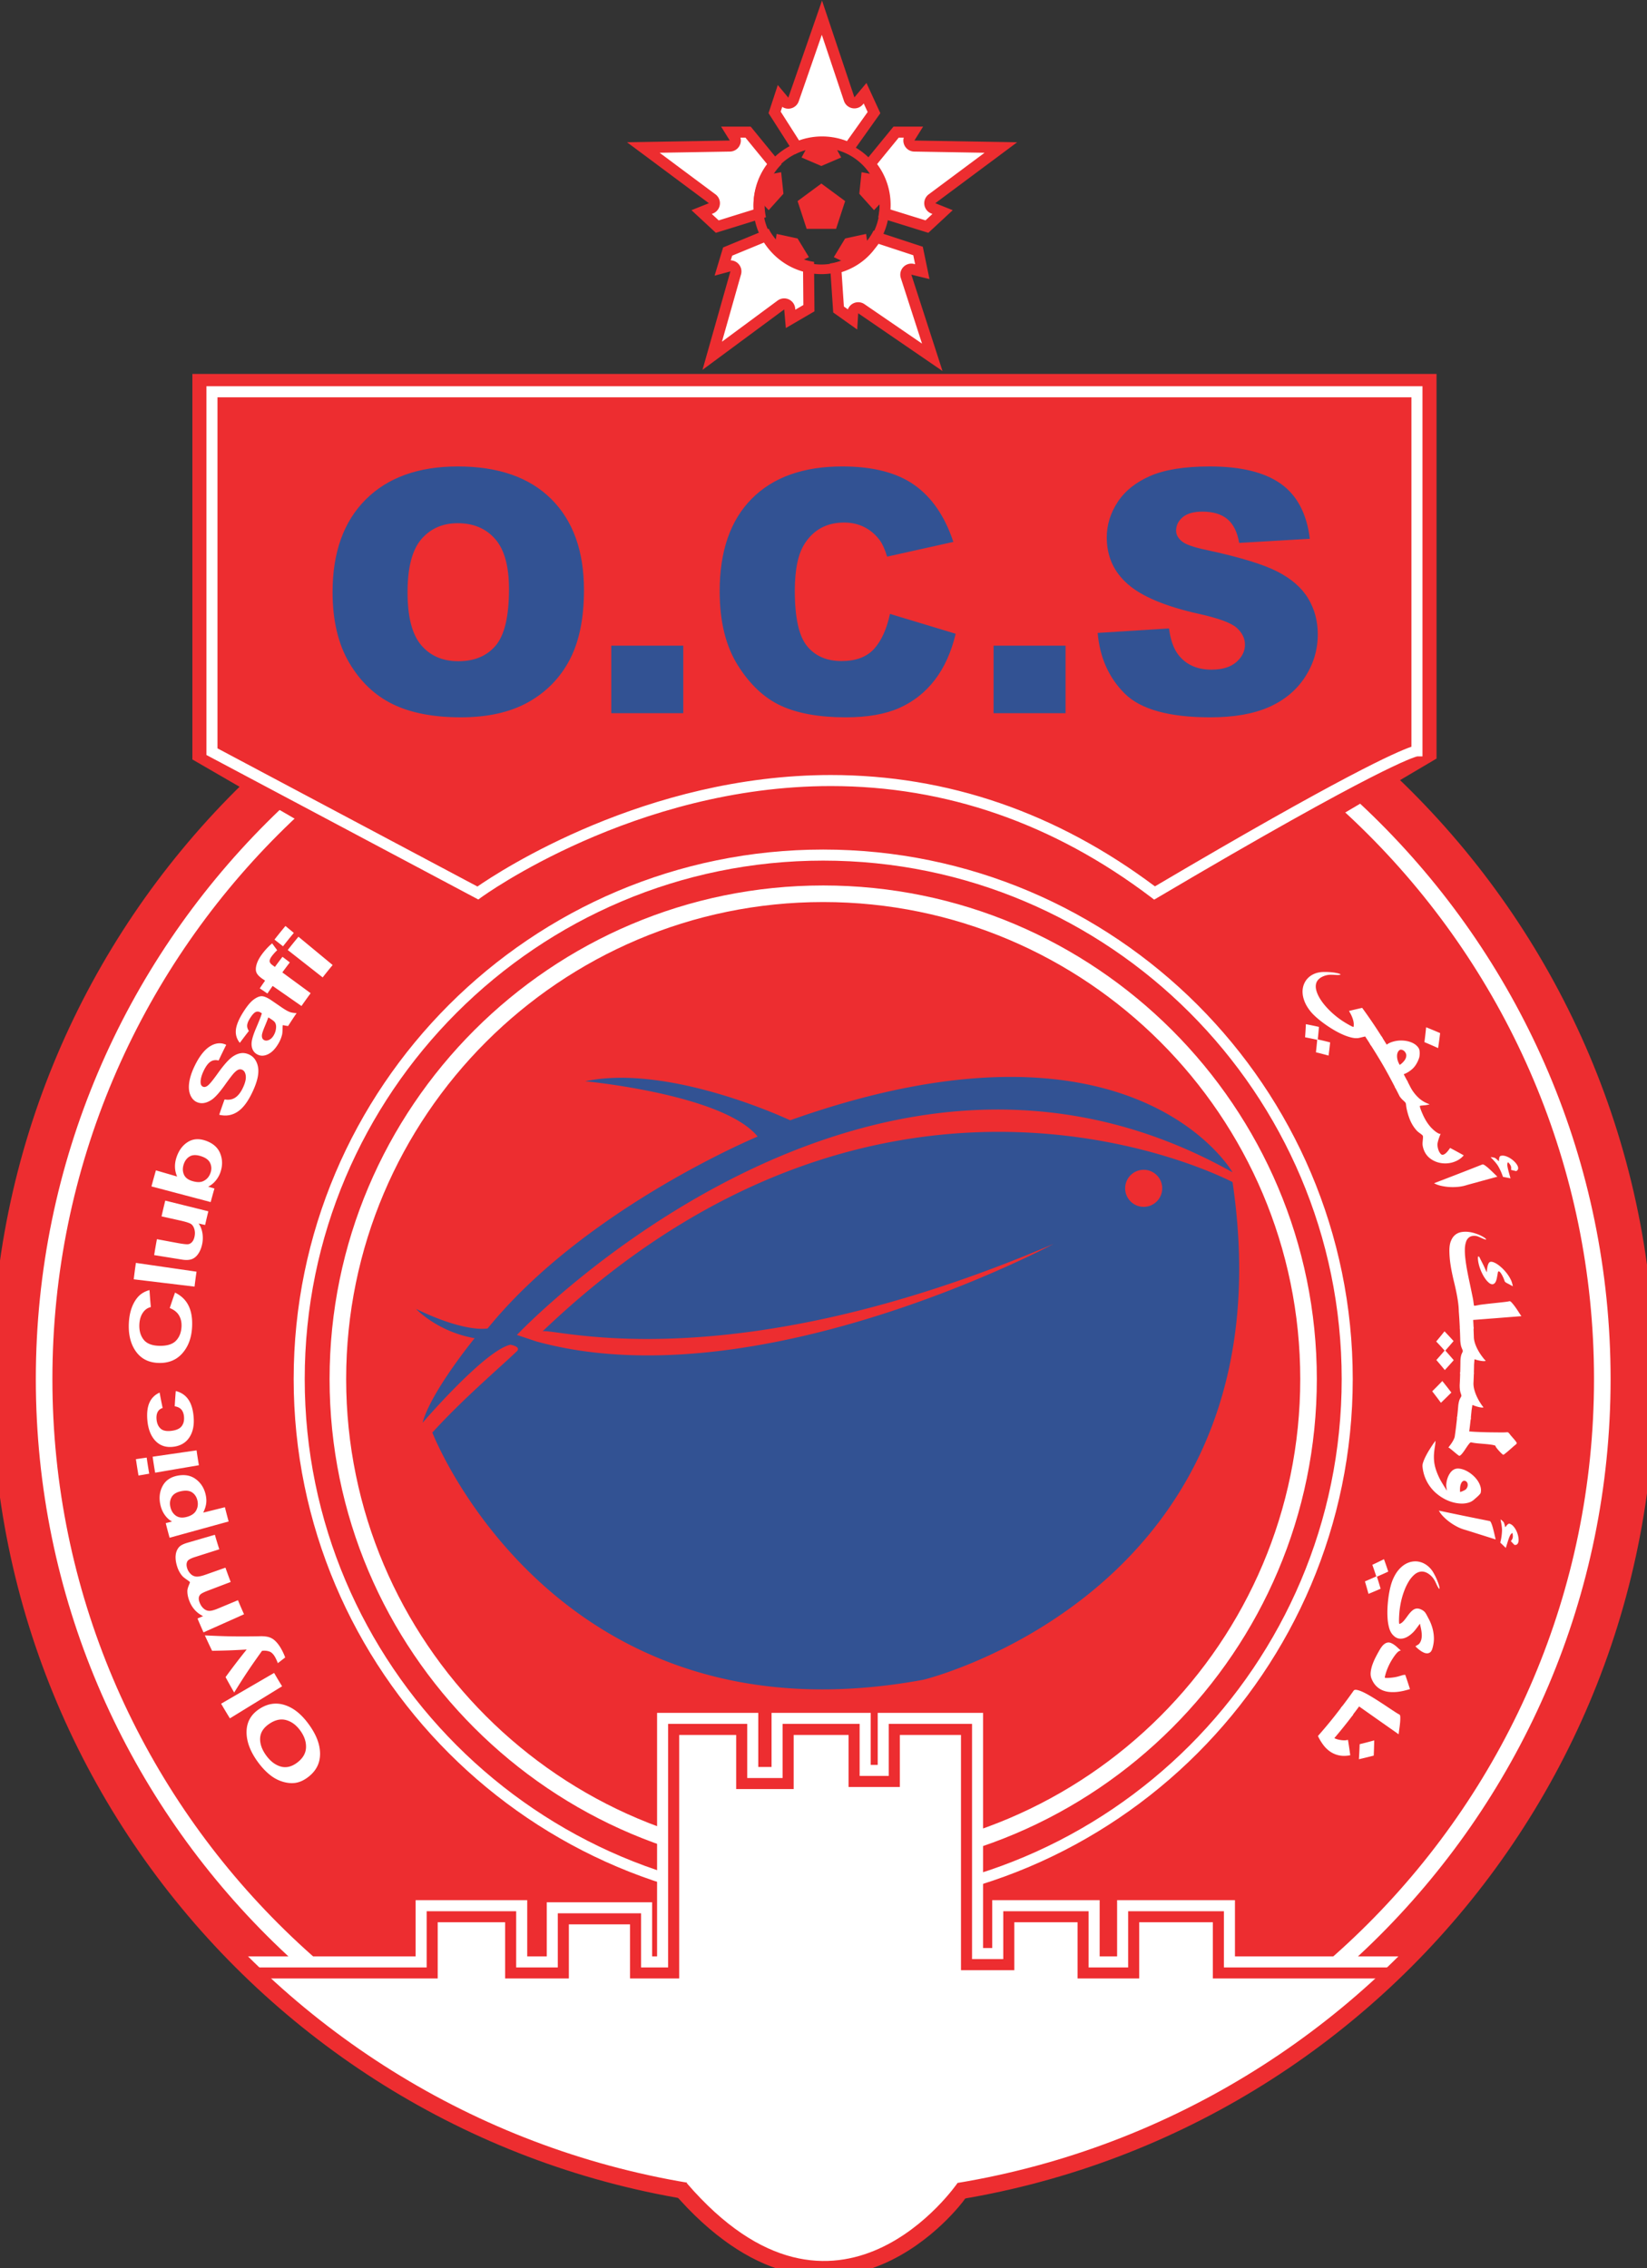 <svg xmlns="http://www.w3.org/2000/svg" xmlns:xlink="http://www.w3.org/1999/xlink" viewBox="85.87 10.67 397.33 547.27"><rect x="85.87" y="10.67" width="397.33" height="547.27" fill="#333333" stroke="none"/><defs><path id="a" d="M0 427.963h432.401V0H0Z"/></defs><defs><clipPath id="b" clipPathUnits="userSpaceOnUse"><use xlink:href="#a"/></clipPath><clipPath id="c" clipPathUnits="userSpaceOnUse"><path d="M64.401 170.462c0-82.291 66.71-149.001 149-149.001s149 66.71 149 149.001c0 82.289-66.71 148.999-149 148.999s-149-66.71-149-148.999"/></clipPath><clipPath id="d" clipPathUnits="userSpaceOnUse"><use xlink:href="#a"/></clipPath></defs><path fill="#ed2d30" d="M331.34 502.89h-94.144v-84.653h94.144z"/><g clip-path="url(#b)" transform="matrix(1.333 0 0 -1.333 0 570.617)"><path fill="#ed2d30" d="M362.401 170.461c0-82.29-66.71-149-149-149s-149 66.71-149 149 66.71 149 149 149 149-66.71 149-149"/><path fill="none" stroke="#ed2d30" stroke-miterlimit="10" stroke-width="3" d="M237.703 22.752s-21.684-29.79-49.006 0c0 0 21.563 28.097 49.006 0z"/><path fill="#fff" d="M213.401 309.961c-76.92 0-139.5-62.58-139.5-139.5s62.58-139.5 139.5-139.5c76.921 0 139.5 62.58 139.5 139.5s-62.579 139.5-139.5 139.5m0-282c-78.575 0-142.5 63.925-142.5 142.5s63.925 142.5 142.5 142.5 142.5-63.925 142.5-142.5-63.925-142.5-142.5-142.5"/><path fill="#fff" d="M213.401 256.797c-47.605 0-86.335-38.73-86.335-86.335 0-47.606 38.73-86.336 86.335-86.336s86.335 38.73 86.335 86.336c0 47.605-38.73 86.335-86.335 86.335m0-175.671c-49.26 0-89.335 40.076-89.335 89.336 0 49.259 40.075 89.335 89.335 89.335 49.26 0 89.335-40.076 89.335-89.335 0-49.26-40.075-89.336-89.335-89.336"/><path fill="#fff" d="M213.401 264.297c-51.74 0-93.835-42.094-93.835-93.835 0-51.742 42.094-93.836 93.835-93.836 51.741 0 93.835 42.094 93.835 93.836 0 51.74-42.094 93.835-93.835 93.835m0-189.671c-52.844 0-95.835 42.992-95.835 95.836 0 52.843 42.991 95.835 95.835 95.835 52.844 0 95.835-42.992 95.835-95.835 0-52.844-42.99-95.836-95.835-95.836"/><path fill="#325293" fill-rule="evenodd" d="M271.401 201.628a3.353 3.353 0 1 0 0 6.706 3.353 3.353 0 0 0 0-6.706m16.082 4.481c-.015-.025-62.012 33.144-124.924-27.069.707 1.166 32.693-9.725 92.545 15.883 0 0-53.572-28.699-93.604-17.66l-3.532 1.177s62.991 66.818 129.515 29.435c0 0-17.956 31.496-80.064 9.42 0 0-21.782 10.302-37.089 7.064 0 0 25.02-2.355 31.202-10.008 0 0-31.202-12.952-48.863-34.734 0 0-3.826-.883-12.95 3.532 0 0 3.825-4.12 10.595-5.298 0 0-7.947-9.714-9.419-15.306 0 0 11.235 13.098 15.895 14.128 0 0 1.99-.329 1.178-1.177-3.39-3.236-9.539-8.417-15.307-14.718 0 0 22.077-57.104 88.895-44.74 0 0 66.818 16.188 55.927 90.071"/><path fill="#fff" fill-rule="evenodd" d="M218.046 393.288a11.415 11.415 0 0 1-4.845 1.082c-1.574 0-3.136-.329-4.57-.955l-4.023 6.307.96 2.928.749-.898a1 1 0 0 1 1.713.312l5.139 14.8 4.93-14.736a1 1 0 0 1 1.715-.325l1.166 1.391 1.615-3.51zm-26.648-11.608 1.685.674a1.001 1.001 0 0 1 .227 1.731l-12.463 9.28 15.664.265a1 1 0 0 1 .831 1.53l-.62.992h3.082l4.727-5.778a11.315 11.315 0 0 1-2.732-7.406c0-.512.035-1.026.104-1.536l-7.674-2.38zm33.1-.248c.069.51.105 1.024.105 1.536 0 2.746-.964 5.343-2.733 7.406l4.729 5.778h3.08l-.62-.991a1 1 0 0 1 .832-1.53l15.664-.265-12.463-9.28a1 1 0 0 1 .226-1.731l1.686-.674-2.832-2.63zm-26.932-10.763a1.002 1.002 0 0 1-1.223 1.238l-1.12-.303.884 2.928 6.983 2.882c.299-.48.749-1.112 1.372-1.767a11.29 11.29 0 0 1 6.289-3.815l.062-7.548-3.316-1.934-.158 1.796a1 1 0 0 1-1.591.717l-12.431-9.19zm22.735-6.48a1.002 1.002 0 0 1-1.564-.764l-.07-1.147-2.488 1.768-.504 7.501c1.448.34 4.213 1.328 6.294 4.137.365.433.712.92 1.022 1.44l7.572-2.488.774-3.737-1.747.424a1.008 1.008 0 0 1-.97-.29 1.001 1.001 0 0 1-.218-.989l4.738-14.653z"/><path fill="#ed2d30" d="M222.513 378.334a10.484 10.484 0 0 0-1.348-2.055c-2.652-3.579-6.548-3.904-6.548-3.904l.595-8.869 4.344-3.086.18 2.944 15.257-10.455-5.64 17.443 3.283-.797-1.212 5.851zm-18.98.346-8.248-3.405-1.54-5.106 2.858.773-5.046-17.815 14.785 10.932.296-3.368 5.18 3.022-.075 8.957a10.383 10.383 0 0 0-6.557 3.667c-1.167 1.225-1.653 2.343-1.653 2.343m-3.257 18.473h-5.358l1.576-2.522-18.598-.315 14.815-11.033-3.152-1.26 4.413-4.099 9.068 2.815a10.42 10.42 0 0 0-.242 2.23 10.37 10.37 0 0 0 3.058 7.365zm31.207 0h-5.359l-5.579-6.819a10.373 10.373 0 0 0 3.057-7.366c0-.766-.085-1.51-.242-2.229l9.068-2.815 4.413 4.098-3.152 1.261 14.815 11.033-18.597.315Zm-18.297 22.81-6.1-17.572-1.905 2.284-1.672-5.09 4.757-7.458a10.352 10.352 0 0 0 4.934 1.243c1.877 0 3.637-.5 5.157-1.37l5.387 7.576-2.516 5.471-2.182-2.602zm10.227-44.03 6.288-2.066.336-1.623-.213.051a1.99 1.99 0 0 1-1.937-.583 1.999 1.999 0 0 1-.437-1.976l3.835-11.862-10.42 7.14a2.001 2.001 0 0 1-3-.939l-.72.512-.418 6.218c1.671.527 4.104 1.692 6.008 4.234.24.288.465.586.678.894m-20.696.246c.266-.364.59-.763.973-1.17a12.366 12.366 0 0 1 6.066-3.956l.051-6.197-1.453-.848-.02.227a2 2 0 0 1-3.18 1.432l-10.076-7.449 3.45 12.18a2.003 2.003 0 0 1-1.858 2.543l.256.848 5.791 2.39m-3.388 18.974 3.915-4.786a12.313 12.313 0 0 1-2.418-8.22l-6.34-1.969-1.25 1.16.218.088a1.999 1.999 0 0 1 .452 3.461l-10.109 7.528 12.731.216a2 2 0 0 1 1.897 2.522h.904m28.647 0a2 2 0 0 1 1.897-2.522l12.731-.216-10.109-7.528a1.999 1.999 0 0 1 .451-3.46l.22-.089-1.25-1.16-6.34 1.968c.017.274.026.548.026.822 0 2.702-.858 5.272-2.446 7.4l3.916 4.785h.904m-14.825 18.611 4-11.953a1.998 1.998 0 0 1 3.428-.65l.152.18.713-1.549-3.746-5.267a12.41 12.41 0 0 1-8.668.124l-3.325 5.212.282.86a1.995 1.995 0 0 1 1.457-.297c.71.13 1.294.63 1.53 1.311l4.177 12.03"/><path fill="#ed2d30" d="m213.068 386.844 4.304-3.177-1.64-5.02h-5.328l-1.64 5.02zm8.314-10.596-.218 1.476-3.792-.82-2.05-3.38 1.4-.672a10.531 10.531 0 0 0-3.654-.662c-1.287 0-2.515.24-3.654.662l1.4.671-2.05 3.381-3.791.82-.218-1.476a10.502 10.502 0 0 0-2.242 6.497c0 .116.014.23.017.343l1.008-1.06 2.664 2.971-.41 3.894-1.501-.277a10.536 10.536 0 0 0 5.916 4.282l-.726-1.34 3.587-1.537 3.587 1.537-.727 1.34a10.523 10.523 0 0 0 5.916-4.283l-1.501.278-.41-3.894 2.665-2.97 1.008 1.06c.003-.115.017-.228.017-.344 0-2.456-.842-4.706-2.241-6.497m-8.314 18.794c-6.763 0-12.297-5.534-12.297-12.297 0-6.763 5.534-12.297 12.297-12.297 6.763 0 12.297 5.534 12.297 12.297 0 6.763-5.534 12.297-12.297 12.297"/><path fill="#fff" d="M312.553 230.808c-.42.666-.634.997-1.068 1.657a173.65 173.65 0 0 1-1.036-.247c-.396-.093-.848-.08-1.358.033a9.023 9.023 0 0 0-1.61.54c-.562.244-1.131.538-1.708.88-.576.342-1.127.703-1.652 1.083-.527.38-1.011.765-1.454 1.157-.443.391-.804.76-1.085 1.11-.465.582-.812 1.153-1.04 1.72-.228.566-.357 1.107-.382 1.624a3.65 3.65 0 0 0 .205 1.452c.165.451.408.847.733 1.186.326.341.727.612 1.204.813.479.2 1.012.308 1.599.322.409.01.81.001 1.2-.028.39-.029.733-.07 1.027-.125a4.86 4.86 0 0 0 .693-.17c.168-.06.23-.112.188-.15-.042-.042-.207-.065-.494-.074-.288-.008-.782.055-1.34.042a3.437 3.437 0 0 1-1.733-.516c-.408-.264-.673-.588-.8-.968-.126-.38-.13-.805-.015-1.274.115-.468.319-.95.612-1.449.292-.498.66-.998 1.1-1.504a15.293 15.293 0 0 1 3.175-2.735c.607-.39 1.749-1.042 1.852-.993.05.025.073.458.044.708-.03.25-.085.5-.17.752a6.084 6.084 0 0 1-.308.746 8.48 8.48 0 0 1-.38.683c.954.231 1.432.343 2.39.56a89.548 89.548 0 0 0 3.72-5.505l-2.11-1.33m-7.406.583a72.613 72.613 0 0 0-.286-2.385 81.08 81.08 0 0 1-2.287.597c.104.897.15 1.348.23 2.257-.878.195-1.317.287-2.193.46.07.942.099 1.416.143 2.37a78.358 78.358 0 0 0 2.366-.493 75.097 75.097 0 0 0-.213-2.263 80.931 80.931 0 0 0 2.24-.543"/><path fill="#fff" d="M325.051 233.077a86.928 86.928 0 0 0-.364-2.714c-.99.445-1.486.66-2.479 1.079.137 1.068.2 1.605.31 2.688a92.941 92.941 0 0 0 2.533-1.053m-7.324-5.75c.004-.006.052.02.144.08s.197.148.317.26c.118.113.24.245.365.399.125.154.221.32.288.497.066.178.093.363.08.558-.015.194-.1.387-.256.579a1.018 1.018 0 0 1-.366.29.777.777 0 0 1-.403.084c-.12-.013-.245-.096-.363-.235a1.255 1.255 0 0 1-.247-.565c-.049-.24-.044-.521.014-.85.057-.327.201-.692.427-1.097m-2.345 3.655c.236.183.521.334.854.453a5.322 5.322 0 0 0 2.213.281 5.005 5.005 0 0 0 1.121-.22c.353-.114.673-.271.958-.472.285-.201.511-.447.676-.737a1.15 1.15 0 0 0 .105-.322c.028-.142.044-.298.046-.468a3.754 3.754 0 0 0-.03-.531 2.388 2.388 0 0 0-.12-.506c-.288-.79-.675-1.401-1.148-1.84a4.91 4.91 0 0 0-1.596-.994c.308-.573.46-.86.758-1.437l-2.215-1.145c-1.713 3.308-2.648 4.934-4.673 8.113l2.104 1.339c.384-.603.573-.906.947-1.514"/><path fill="#fff" d="m316.821 223.395 2.211 1.154c.234-.449.35-.674.58-1.124a7.217 7.217 0 0 1 1.46-1.986 5.346 5.346 0 0 1 2.014-1.224c.033-.011.038-.025.013-.041a.957.957 0 0 0-.222-.062 10.233 10.233 0 0 0-.542-.089c-.237-.033-.9-.066-.94-.124-.096-.139.364-1.229.605-1.744.242-.515.497-.967.768-1.359.272-.39.543-.721.818-.988.273-.269.524-.482.751-.639.226-.157.416-.262.57-.313.151-.051.245.007.245.007-.008.004-.606-1.39-.583-2.017.023-.628.254-1.352.684-1.72.096-.083.266-.094.406-.044.146.052.29.141.431.267.14.126.276.275.407.445.131.17.251.335.36.493a91.39 91.39 0 0 0 2.467-1.34 3.716 3.716 0 0 0-1.07-.877 4.685 4.685 0 0 0-1.274-.474 4.822 4.822 0 0 0-1.346-.093 4.573 4.573 0 0 0-1.297.279c-.41.154-.785.364-1.128.631a3.423 3.423 0 0 0-.855.986 3.94 3.94 0 0 0-.466 1.355c-.084.512.144 1.47.03 1.733-.09.21-.769.582-1.074.914-.304.334-.564.68-.779 1.04-.215.36-.394.726-.536 1.098-.14.373-.259.732-.354 1.079-.096.347-.17.673-.225.978-.054.304-.064.623-.12.787-.036.099-.144.208-.219.284a8.64 8.64 0 0 1-.249.235 3.821 3.821 0 0 0-.646.74c-.35.704-.53 1.054-.895 1.753m19.599-16.338a9.945 9.945 0 0 1-.894 1.98c-.372.63-1.336 1.576-1.336 1.576.007.02.579-.025.795-.14.216-.112.69-.592.69-.592.008.003.025.18.032.286.008.105.022.207.042.303.02.096.052.18.097.254a.298.298 0 0 0 .191.135c.22.054.483.056.773-.024.29-.081.575-.204.854-.372.28-.167.54-.365.778-.594.239-.228.424-.456.555-.682.132-.225.189-.437.172-.633-.017-.197-.138-.35-.362-.46-.37.089-.553.133-.923.219.043.22.034.444-.03.669-.064.225-.441.717-.524.71-.027-.003-.097-.165-.113-.28a1.781 1.781 0 0 1 .023-.48c.031-.205.093-.48.183-.822.09-.342.212-.782.363-1.321-.547.11-.82.164-1.366.268m-3.724 2.243c.089.037.24-.015.45-.16.212-.143.449-.332.71-.567.262-.236.53-.488.807-.758l.749-.73c-2.191-.597-3.286-.896-5.476-1.496a7.2 7.2 0 0 0-1.624-.34 9.862 9.862 0 0 0-1.671-.024 9.302 9.302 0 0 0-1.518.233c-.47.116-.86.265-1.167.449a707.344 707.344 0 0 1 8.74 3.393m5.515-22.032c-.019-.014-.353.168-.59.305-.237.136-.66.301-.828.496-.063.073-.125.298-.213.515a7.013 7.013 0 0 1-.295.633 3.485 3.485 0 0 1-.332.527c-.114.146-.222.212-.325.198-.07-.01-.119-.11-.146-.304-.026-.193-.078-.46-.142-.794-.084-.446-.198-.773-.352-.962-.154-.189-.326-.278-.516-.268-.19.011-.389.103-.598.276a3.618 3.618 0 0 0-.616.674 6.81 6.81 0 0 0-.567.944 8.48 8.48 0 0 0-.455 1.078 7.071 7.071 0 0 0-.28 1.082c-.062.355-.105.886-.027.966.034.034.193-.022.236-.118.078-.17.165-.346.255-.52.09-.176.19-.369.296-.579.107-.209.222-.446.345-.71.124-.265.415-.924.415-.924.006.001.048.341.071.551.023.21.057.41.104.598.048.19.114.356.197.5.082.141.191.224.325.245.186.028.41-.016.673-.132.262-.116.54-.283.83-.502a7.928 7.928 0 0 0 1.655-1.735 6.44 6.44 0 0 0 .591-1.037c.158-.354.291-1.002.29-1.003m-.614-2.72c.094.024.23-.056.404-.246.175-.188.366-.422.573-.703.205-.28.412-.582.62-.908.207-.325.394-.609.564-.85-3.49-.278-5.235-.415-8.725-.683.038-.646.055-.969.083-1.615l-2.49-.11a88.993 88.993 0 0 1-.192 3.223c-.015.63-.066 1.243-.154 1.836a31.86 31.86 0 0 1-.309 1.757 48.399 48.399 0 0 1-.389 1.727 43.092 43.092 0 0 0-.39 1.733c-.12.582-.222 1.176-.307 1.782a17.51 17.51 0 0 0-.154 1.886c-.026.81.047 1.467.234 1.971.187.503.441.895.767 1.171.325.276.7.456 1.127.534a4.38 4.38 0 0 0 1.305.041 6.368 6.368 0 0 0 1.298-.29 7.263 7.263 0 0 0 1.09-.454c.306-.16.535-.305.688-.432.153-.126.155-.225.096-.216-.527.08-1.298.59-1.778.652-.48.062-.868.001-1.162-.178-.293-.18-.507-.458-.642-.835a4.362 4.362 0 0 1-.225-1.323 11.64 11.64 0 0 1 .078-1.679c.07-.614.161-1.243.275-1.89.115-.645.242-1.295.381-1.95a349.488 349.488 0 0 0 .73-3.515c.097-.495.148-1.199.206-1.242.088-.066.8.124 1.227.18.426.055.85.107 1.271.154.422.048.834.093 1.236.135.402.042.775.082 1.12.12.343.037.648.073.915.108.266.035.478.071.63.11"/><path fill="#fff" d="M328.676 171.433c.03.94.04 1.41.049 2.353.016.355.059.675.13.96.072.284.293.63.299.77.006.173-.235.59-.311.908a5.978 5.978 0 0 0-.148 1.044 87.96 87.96 0 0 1-.083 2.295l2.47.117a89.75 89.75 0 0 0 .075-1.942c.03-.387.119-.78.265-1.182a7.65 7.65 0 0 1 .53-1.15c.206-.366.426-.706.662-1.021.236-.314.457-.605.66-.784.029-.024.016-.047-.05-.07-.063-.024-.18-.032-.344-.027-.164.006-.38.034-.648.083a8.28 8.28 0 0 0-.964.254c-.03-.377-.045-.566-.078-.942a84.66 84.66 0 0 0-.042-1.745l-2.472.079m-1.164 2.443a79.332 79.332 0 0 0-1.612-1.79 78.032 78.032 0 0 1-1.531 1.817c.603.675.902 1.017 1.495 1.712-.604.667-.908.996-1.522 1.643.608.726.908 1.094 1.503 1.842.662-.695.99-1.048 1.64-1.764a80.813 80.813 0 0 0-1.495-1.72c.614-.686.919-1.034 1.522-1.74"/><path fill="#fff" d="M328.11 163.37c.101.936.148 1.405.228 2.343.043.354.111.67.204.948.094.278.34.606.357.746.02.172-.19.607-.24.93a6.028 6.028 0 0 0-.068 1.051c.048.918.066 1.377.093 2.295l2.473-.073a89.998 89.998 0 0 0-.075-1.942c0-.388.059-.787.174-1.199.116-.412.262-.807.44-1.188.176-.38.37-.737.582-1.069.21-.332.409-.64.599-.833.026-.027.01-.049-.055-.067a1.096 1.096 0 0 0-.346 0 4.745 4.745 0 0 0-.64.133c-.264.07-.578.18-.942.327a72.612 72.612 0 0 0-.15-.934 84.48 84.48 0 0 0-.175-1.738l-2.46.27m-1.026 4.647a84.421 84.421 0 0 0-1.89-1.854 77.663 77.663 0 0 1-1.576 2.081c.74.73 1.106 1.101 1.832 1.858.662-.82.989-1.238 1.634-2.085"/><path fill="#fff" d="M338.926 158.825c-.095-.186-.425-.4-.597-.557a41.073 41.073 0 0 0-1.151-1.005 9.474 9.474 0 0 0-.465-.373c-.13-.097-.208-.143-.234-.139-.032.005-.09.043-.172.115-.084.072-.18.16-.283.263a9.255 9.255 0 0 0-.65.723 4.008 4.008 0 0 0-.228.313c-.058.09-.071.184-.078.196-.056.1-.57.193-.897.237-.327.044-.676.081-1.048.111-.372.031-.763.064-1.177.101-.413.037-.85.092-1.276.188-.075.017-.171-.034-.284-.159a4.876 4.876 0 0 1-.371-.475 23.66 23.66 0 0 1-.422-.624c-.147-.223-.29-.426-.428-.606a3.124 3.124 0 0 0-.39-.434c-.12-.108-.22-.149-.29-.12-.061.025-.181.112-.36.255-.18.144-.37.3-.57.47-.201.17-.392.325-.571.47-.18.144-.324.265-.36.265-.046.001-.106-.039-.083.002.024.043.075.116.154.222s.175.236.287.39c.112.155.222.32.326.496.105.175.197.357.277.545.079.188.124.366.135.533.195 1.4.28 2.1.428 3.502l2.46-.26a90.116 90.116 0 0 0-.291-2.487c.008 0 .012-.002.019-.003.38-.034.794-.062 1.24-.083a72.965 72.965 0 0 1 2.724-.083l1.265-.012c.39-.004.739-.003 1.046 0 .307.003.633.051.725.01.16-.07.398-.446.59-.664.195-.218.366-.414.516-.59.15-.177.27-.33.36-.46.089-.132.139-.243.124-.273m-10.268-8.775c0-.025.05-.023.15.006.1.03.213.071.34.126.125.056.249.117.37.186a.832.832 0 0 1 .24.176c.182.238.276.474.285.694.009.22-.035.4-.131.538a.63.63 0 0 1-.38.262c-.157.038-.305-.004-.444-.126-.14-.122-.252-.33-.341-.627-.09-.295-.118-.706-.09-1.236m-6.793 4.568c-.023.233.02.511.133.833.112.322.257.658.434 1.01.177.351.37.7.58 1.044.213.344.406.651.584.92.178.266.328.48.45.64.124.158.18.222.179.195-.031-.3-.055-.653-.115-1.004a15.8 15.8 0 0 1-.15-1.135 8.663 8.663 0 0 1-.015-1.307 7 7 0 0 1 .282-1.534c.16-.556.407-1.164.734-1.829s1.33-2.208 1.33-2.208c.003.001-.15.661-.131 1.06.018.398.09.786.214 1.164.125.378.297.72.514 1.025.219.306.479.522.78.651.274.116.595.15.963.092a3.82 3.82 0 0 0 1.12-.363 5.518 5.518 0 0 0 1.103-.726c.355-.297.66-.624.917-.98.256-.356.446-.734.568-1.132.12-.397.14-.783.055-1.154a.64.64 0 0 0-.148-.252 4.507 4.507 0 0 0-.297-.316 7.412 7.412 0 0 0-.381-.344c-.137-.116-.27-.236-.398-.35a2.599 2.599 0 0 0-1.028-.543 4.26 4.26 0 0 0-1.32-.15 6.384 6.384 0 0 0-1.482.235 7.222 7.222 0 0 0-1.512.607 8.37 8.37 0 0 0-1.415.961c-.45.376-.85.81-1.207 1.3a7.168 7.168 0 0 0-1.341 3.591m14.069-13.76c.184.7.29 1.42.319 2.149.027.73-.273 2.044-.273 2.044.017.014.474-.334.594-.546.12-.212.26-.871.26-.871.009-.002.119.138.182.222.063.085.13.162.199.232s.142.123.218.16a.3.3 0 0 0 .235.01c.213-.073.435-.214.635-.438s.374-.482.519-.773a4.39 4.39 0 0 0 .332-.92c.078-.321.11-.613.099-.874-.011-.26-.078-.47-.198-.625-.121-.156-.305-.22-.553-.191-.262.275-.394.41-.657.684.155.162.268.355.335.579.068.224.018.84-.057.88-.023.013-.17-.086-.245-.172a1.755 1.755 0 0 1-.24-.417 8.318 8.318 0 0 1-.291-.79 97.66 97.66 0 0 1-.41-1.31c-.4.39-.6.583-1.003.967m-1.92 3.902c.096-.018.195-.143.294-.378.1-.235.197-.522.29-.862.092-.34.182-.696.268-1.072.087-.376.164-.717.235-1.021-2.164.686-3.247 1.027-5.413 1.709a7.222 7.222 0 0 0-1.55.594c-.511.264-.983.56-1.417.886a9.19 9.19 0 0 0-1.151 1.018c-.333.352-.58.687-.74 1.009a678.928 678.928 0 0 1 9.185-1.883m-17.587-20.537c-.266.306-.47.714-.61 1.22a8.597 8.597 0 0 0-.274 1.672c-.044.61-.05 1.247-.018 1.912.033.665.093 1.315.18 1.951.088.637.2 1.234.338 1.794.138.561.294 1.045.473 1.454.295.675.632 1.237 1.019 1.69.387.452.8.804 1.241 1.056.441.252.897.407 1.37.464.472.056.933.018 1.38-.116.447-.134.874-.36 1.276-.682a4.325 4.325 0 0 0 1.04-1.235 11.475 11.475 0 0 0 .913-2.01c.092-.28.151-.506.177-.679.026-.17.013-.247-.041-.224-.048.02-.142.154-.286.4-.143.245-.317.707-.586 1.177a3.435 3.435 0 0 1-1.278 1.271c-.423.232-.832.317-1.229.26-.395-.059-.77-.24-1.126-.546a5.096 5.096 0 0 1-.982-1.175 9.826 9.826 0 0 1-.806-1.637 13.638 13.638 0 0 1-.592-1.936 15.616 15.616 0 0 1-.329-2.083c-.064-.712-.113-1.997-.009-2.077.037-.028.345.117.503.256.16.14.317.306.473.5.156.195.311.4.466.618.154.217.315.422.482.617.166.194.343.363.529.505.186.142.389.232.606.27.218.036.455.008.711-.087.256-.093.62-.283.852-.56.229-.273.454-.758.703-1.22.248-.462.457-.968.625-1.519a7.35 7.35 0 0 0 .302-1.788c.033-.64-.06-1.324-.266-2.035-.092-.32-.221-.55-.389-.684a.898.898 0 0 0-.558-.204 1.447 1.447 0 0 0-.629.144 3.644 3.644 0 0 0-.617.36 6.07 6.07 0 0 0-.527.42 4.56 4.56 0 0 0-.348.344c.014.058.555.291.72.518.167.228.282.48.347.756.064.276.089.565.074.867a6.438 6.438 0 0 1-.097.845c-.048.26-.096.492-.145.692-.048.2-.08.413-.08.413-.033.008-.725-1.016-1.142-1.453-.416-.437-.848-.767-1.289-.988-.442-.222-.883-.305-1.322-.25-.439.054-.846.306-1.225.742m-2.147 8.284a78.463 78.463 0 0 0-2.197-.93 71.88 71.88 0 0 1-.643 2.256c.824.352 1.236.533 2.057.907a71.647 71.647 0 0 1-.717 2.096c.844.396 1.265.6 2.106 1.02.322-.89.477-1.34.778-2.249a79.06 79.06 0 0 0-2.052-.918 73.82 73.82 0 0 0 .668-2.182m.767-16.095c.094-.115 1.02-.028 1.397.02.378.048.705.11.982.186.275.076.515.148.718.212.203.065.402.096.597.094.352-1.025.523-1.543.851-2.586a22.3 22.3 0 0 0-1.077-.292 9.343 9.343 0 0 0-1.279-.217 7.452 7.452 0 0 0-1.353-.008 4.177 4.177 0 0 0-1.297.319 3.492 3.492 0 0 0-1.12.777c-.339.342-.619.79-.837 1.336-.149.373-.192.788-.134 1.24.057.453.172.913.344 1.38.172.47.377.929.615 1.38.237.452.464.864.682 1.234.24.404.466.703.686.897.22.194.437.316.651.365.213.05.424.036.632-.045.207-.081.413-.192.618-.335.205-.143.408-.31.61-.502.198-.19.61-.546.61-.546-.003-.003-.269-.037-.444-.178a3.595 3.595 0 0 1-.554-.591 10.204 10.204 0 0 1-.604-.882 10.847 10.847 0 0 1-1.03-2.181c-.13-.381-.307-1.024-.264-1.077m2.637-6.679c.093-.045.148-.2.156-.463a8.226 8.226 0 0 0-.03-.931 20.081 20.081 0 0 0-.131-1.126 25.671 25.671 0 0 1-.133-1.05 2711.234 2711.234 0 0 0-7.158 5.038 86.834 86.834 0 0 0-1.343-1.788c-.785.6-1.178.902-1.963 1.504a88.107 88.107 0 0 1 2.322 3.147c.1.132.278.177.529.136.252-.041.555-.136.908-.286.354-.15.745-.346 1.174-.59.43-.244.869-.507 1.319-.79.449-.282.897-.57 1.342-.864.446-.293.863-.57 1.25-.828.388-.26.735-.486 1.043-.684.308-.198.547-.343.715-.425"/><path fill="#fff" d="M313.035 102.302a98.694 98.694 0 0 0-2.683-.654c.07 1.094.097 1.638.136 2.72 1.052.26 1.578.398 2.631.687a82.589 82.589 0 0 0-.084-2.753m-5.707 8.938 1.993-1.515a91.167 91.167 0 0 0-3.415-4.26c.204-.107.434-.192.687-.253.252-.06.497-.102.731-.124.233-.022.446-.024.636-.008.19.017.327.045.411.085a86.07 86.07 0 0 0 .414-2.8c-.768-.144-1.456-.146-2.06-.012a4.433 4.433 0 0 0-1.612.7 5.398 5.398 0 0 0-1.24 1.226 9.276 9.276 0 0 0-.934 1.57c1.837 2.112 2.715 3.19 4.39 5.39M118.288 101.1c.989.773 1.486 1.68 1.514 2.71.028 1.03-.317 2.025-1.032 3.011-.713.985-1.544 1.615-2.518 1.898-.973.284-1.994.078-3.062-.637-1.056-.707-1.626-1.563-1.69-2.576-.063-1.014.295-2.077 1.082-3.164.788-1.087 1.697-1.766 2.698-2.032 1-.266 2.003.005 3.008.79m2.115-2.508c-.87-.72-1.758-1.14-2.661-1.242-.668-.074-1.381.001-2.133.223a6.7 6.7 0 0 0-2.091 1.051c-.852.633-1.683 1.49-2.466 2.57-1.417 1.954-2.075 3.84-2.007 5.584.068 1.743.897 3.081 2.425 4.044 1.513.955 3.052 1.131 4.617.588 1.566-.544 2.947-1.69 4.227-3.46 1.297-1.79 1.98-3.485 2.027-5.154.046-1.67-.578-3.08-1.938-4.204m-4.931 16.258-9.445-5.807c-.65 1.056-.967 1.587-1.589 2.654l9.588 5.57c.565-.972.854-1.455 1.446-2.416m-8.673-1.131c-.64 1.11-.95 1.669-1.559 2.792a124.194 124.194 0 0 0 3.819 4.992c-2.49-.143-3.74-.19-6.253-.236-.54 1.113-.8 1.672-1.31 2.795 3.473-.173 5.2-.208 8.635-.178.62.008.929.014 1.548.03.528-.007.95-.051 1.27-.133.319-.082.61-.212.876-.391.266-.18.532-.43.799-.752.268-.322.524-.71.77-1.162.251-.46.463-.928.636-1.41l-1.328-1.031a8.59 8.59 0 0 1-.486 1.07c-.312.562-.664.91-1.066 1.046a2.88 2.88 0 0 1-1.314.108c-2.097-2.925-3.107-4.434-5.037-7.54m-5.549 10.889a102.965 102.965 0 0 0-1.088 2.513l1.012.425c-1.161.564-2 1.488-2.485 2.748-.258.669-.378 1.29-.36 1.856.017.566.492 1.428.465 1.536-.043.171-1.043.707-1.426 1.174a4.916 4.916 0 0 0-.875 1.624c-.253.78-.345 1.477-.281 2.087.064.611.282 1.118.649 1.511.27.288.778.54 1.513.754l4.93 1.437c.308-1.055.468-1.58.8-2.629l-4.374-1.392c-.76-.241-1.223-.492-1.38-.752-.207-.343-.222-.79-.045-1.322.128-.386.337-.721.626-1.002a1.595 1.595 0 0 1 1.007-.47c.383-.032.93.079 1.644.33l3.637 1.284c.367-1.04.557-1.558.95-2.59l-4.114-1.567c-.73-.278-1.183-.506-1.358-.683a1.03 1.03 0 0 1-.3-.632c-.025-.244.03-.541.169-.89.166-.42.4-.764.699-1.031.3-.267.634-.41 1-.424.367-.016.907.126 1.619.423 1.44.6 2.16.902 3.6 1.503a94.766 94.766 0 0 1 1.1-2.546l-7.333-3.275m-3.114 20.877c.876.219 1.464.61 1.773 1.17.308.559.386 1.16.237 1.815-.142.629-.45 1.11-.925 1.448-.476.338-1.156.419-2.04.237-.824-.171-1.391-.52-1.696-1.052-.304-.533-.382-1.135-.231-1.798.157-.69.488-1.216.987-1.573.5-.358 1.132-.438 1.895-.247m-3.027-3.751a102.16 102.16 0 0 0-.697 2.649l1.144.288c-.476.242-.91.628-1.294 1.158-.386.529-.66 1.156-.82 1.878-.277 1.258-.135 2.406.415 3.418s1.478 1.623 2.763 1.856c1.319.239 2.42-.002 3.31-.696.89-.694 1.456-1.615 1.714-2.786.123-.557.153-1.08.087-1.572-.065-.494-.244-1.041-.535-1.647l3.926.98a93.17 93.17 0 0 1 .676-2.58l-10.69-2.946m5.305 13.125-7.918-1.35a101.375 101.375 0 0 0-.455 2.89l7.95 1.156a91.49 91.49 0 0 1 .423-2.696m-8.99-1.532-1.94-.33a102.941 102.941 0 0 0-.466 2.962l1.946.283c.17-1.168.261-1.751.46-2.915m1.881 14.68c.206-1.119.315-1.677.547-2.787-.41-.125-.71-.363-.894-.716-.185-.353-.255-.801-.207-1.339.063-.716.303-1.269.71-1.655.407-.385 1.039-.529 1.89-.436.947.104 1.593.387 1.94.844.349.457.49 1.031.428 1.73-.046.522-.195.94-.45 1.256-.254.317-.664.525-1.232.624a93.29 93.29 0 0 0 .192 2.76c.97-.239 1.719-.741 2.255-1.501.537-.761.853-1.793.97-3.111.136-1.498-.097-2.727-.724-3.713-.626-.987-1.58-1.58-2.878-1.755-1.314-.177-2.403.15-3.252 1.009-.848.86-1.364 2.121-1.51 3.758-.12 1.341.016 2.425.387 3.24.37.814.984 1.411 1.828 1.792m1.834 15.3c.369 1.127.56 1.687.956 2.798 1.156-.566 1.975-1.374 2.473-2.42.497-1.046.692-2.317.61-3.837-.102-1.881-.643-3.406-1.665-4.621-1.021-1.215-2.39-1.85-4.134-1.856-1.846-.006-3.286.637-4.29 1.977-1.003 1.34-1.47 3.13-1.348 5.316.106 1.909.638 3.432 1.544 4.536.538.655 1.269 1.11 2.188 1.359.082-1.233.13-1.848.243-3.074-.587-.131-1.07-.47-1.443-1.02s-.586-1.241-.631-2.065c-.062-1.14.198-2.08.765-2.803.567-.724 1.516-1.093 2.836-1.124 1.402-.032 2.406.28 3.02.922.617.642.946 1.48 1.003 2.528.042.773-.103 1.448-.441 2.034-.337.586-.897 1.036-1.686 1.35m4.488 3.879-11.007 1.326c.142 1.19.221 1.784.393 2.97l10.972-1.592a94.771 94.771 0 0 1-.358-2.704m1.913 11.16-1.173.263c.336-.465.559-1.023.674-1.675a5.384 5.384 0 0 0-.02-1.976c-.13-.68-.357-1.27-.685-1.772-.328-.502-.722-.842-1.185-1.018-.463-.176-1.068-.206-1.814-.085l-5.018.808a98.11 98.11 0 0 0 .499 2.883l3.628-.676c1.11-.206 1.8-.282 2.069-.228.269.054.502.199.699.436.197.237.335.557.416.963.094.464.083.898-.033 1.308-.117.408-.303.713-.561.913-.258.199-.948.425-2.07.674l-3.308.736c.254 1.145.388 1.716.67 2.856l7.796-1.935a96.514 96.514 0 0 1-.583-2.475m-2.286 7.938c.799-.232 1.438-.236 1.918-.017.676.305 1.132.835 1.372 1.599a2.288 2.288 0 0 1-.091 1.685c-.244.539-.773.948-1.59 1.222-.87.293-1.57.29-2.097-.014-.527-.305-.901-.798-1.113-1.477-.208-.666-.186-1.28.063-1.833.249-.553.763-.94 1.538-1.165m3.296-3.794-10.72 2.834c.309 1.166.47 1.747.806 2.906l3.835-1.116c-.466 1.072-.512 2.216-.133 3.404.414 1.293 1.115 2.249 2.076 2.847.96.6 2.068.659 3.314.206 1.289-.47 2.13-1.24 2.547-2.29.417-1.052.439-2.137.07-3.286a4.906 4.906 0 0 0-.85-1.573 4.246 4.246 0 0 0-1.4-1.15l1.134-.326a93.157 93.157 0 0 1-.68-2.457m1.545 15.805c.372 1.114.565 1.67.967 2.78.74-.137 1.375-.031 1.91.312.533.344.99.922 1.382 1.738.415.864.601 1.578.55 2.152-.054.574-.258.956-.622 1.142a.857.857 0 0 1-.738.026c-.259-.103-.57-.357-.922-.764-.24-.278-.748-.937-1.5-1.99-.968-1.356-1.764-2.263-2.427-2.7-.933-.613-1.8-.763-2.609-.422-.52.219-.92.63-1.194 1.24-.273.612-.356 1.366-.238 2.259.117.893.436 1.899.966 3.007.865 1.81 1.834 3.02 2.843 3.633 1.01.61 1.98.685 2.898.244a98.573 98.573 0 0 1-1.375-2.836c-.569.138-1.067.063-1.489-.225-.423-.29-.834-.836-1.219-1.644-.398-.833-.579-1.546-.552-2.13.017-.375.158-.621.421-.74.24-.107.507-.057.805.147.38.26.998 1.029 1.891 2.279.892 1.25 1.642 2.126 2.22 2.64.578.515 1.176.837 1.788.968.612.13 1.226.025 1.841-.31.558-.304.965-.798 1.231-1.475.266-.678.32-1.453.17-2.332-.15-.88-.503-1.88-1.048-3.014-.793-1.652-1.656-2.8-2.643-3.446-.988-.648-2.086-.834-3.307-.54m8.885 17.625a31.16 31.16 0 0 0-.663-1.677c-.314-.755-.48-1.273-.498-1.544-.029-.42.097-.713.358-.866.257-.151.554-.152.892-.006.34.146.625.415.864.809.266.439.42.926.45 1.454.023.393-.059.714-.23.954-.114.158-.385.377-.816.649l-.358.227m-3.52-2.457a99.675 99.675 0 0 1-1.632-2.152 3.072 3.072 0 0 0-.73 2.212c.05.834.45 1.895 1.226 3.162.705 1.15 1.345 1.94 1.893 2.373.547.433 1.042.663 1.478.696.436.032 1.037-.21 1.805-.722l2.045-1.403c.587-.392 1.046-.643 1.376-.753.33-.111.723-.168 1.18-.177-.63-.93-.938-1.4-1.542-2.341a6.39 6.39 0 0 0-.676.108c-.13.027-.26.054-.265.049-.103-.1-.014-1.178-.152-1.738a5.994 5.994 0 0 0-.684-1.637c-.56-.94-1.18-1.572-1.882-1.902-.702-.33-1.35-.334-1.95-.003-.398.22-.682.544-.848.975-.167.43-.2.926-.099 1.484.103.559.347 1.314.75 2.256.543 1.27.91 2.174 1.058 2.71l-.18.113c-.345.219-.666.256-.964.108-.298-.147-.657-.555-1.066-1.226-.277-.453-.425-.846-.45-1.177-.023-.33.08-.67.31-1.015m13.353 9.693-6.318 4.959a99.78 99.78 0 0 0 1.938 2.403l6.188-5.12a95.313 95.313 0 0 1-1.808-2.242m-7.174 5.632L114.092 250c.78.993 1.178 1.486 1.987 2.464l1.515-1.253a105.75 105.75 0 0 1-1.955-2.425m-4.207-7.613c.378.56.57.839.957 1.394l-.497.346c-.554.386-.909.759-1.06 1.122-.153.363-.152.836.01 1.42.16.584.497 1.23 1.017 1.93.534.72 1.138 1.367 1.808 1.935.365-.498.548-.746.915-1.241a8.332 8.332 0 0 1-.96-1.063c-.27-.36-.405-.662-.405-.904s.164-.483.494-.725l.457-.336c.542.737.817 1.104 1.375 1.834l1.328-1.015c-.55-.72-.82-1.081-1.356-1.81l5.125-3.764a96.344 96.344 0 0 1-1.66-2.318l-5.219 3.634a101.61 101.61 0 0 1-.944-1.374l-1.385.935"/></g><g clip-path="url(#c)" transform="matrix(1.333 0 0 -1.333 0 570.617)"><path fill="#fff" d="M334.14 63.965h-48.22v10.172h-17.33V63.965h-7.157v10.172h-15.445v-8.665h-5.651v42.57h-15.07v-9.42h-5.273v9.42h-13.94v-9.795h-6.403v9.795h-14.316V63.965h-4.897v9.795h-15.07v-9.795h-7.533v10.172h-16.2V63.965H90.402V18.382h246z"/><path fill="none" stroke="#fff" stroke-linecap="square" stroke-miterlimit="10" stroke-width="4" d="M334.14 63.965h-48.22v10.172h-17.33V63.965h-7.157v10.172h-15.445v-8.665h-5.651v42.57h-15.07v-9.42h-5.273v9.42h-13.94v-9.795h-6.403v9.795h-14.316V63.965h-4.897v9.795h-15.07v-9.795h-7.533v10.172h-16.2V63.965H90.402V18.382h246z"/><path fill="#ed2d30" d="M240.337 108.041h-15.07v-9.418h-5.273v9.418h-13.94v-9.795h-6.403v9.795h-14.316V63.964h-4.897v9.795h-15.07v-9.795h-7.533v10.172h-16.2V63.964H90.402V18.381h246l-2.26 45.583H285.92v10.172h-17.33V63.964h-7.156v10.172h-15.446v-8.665h-5.651Zm-2-2v-42.57h9.65v8.665h11.447V61.964h11.157v10.172h13.329V61.964h48.318l2.062-41.583H92.4v41.583h51.236v10.172h12.199V61.964h11.534v9.795h11.069v-9.795h8.897v44.077h10.316v-9.795h10.404v9.795h9.939v-9.418h9.274v9.418Z"/></g><g clip-path="url(#d)" transform="matrix(1.333 0 0 -1.333 0 570.617)"><path fill="none" stroke="#ed2d30" stroke-miterlimit="10" stroke-width="3" d="M362.401 170.461c0-82.29-66.71-149-149-149s-149 66.71-149 149 66.71 149 149 149 149-66.71 149-149Z"/><path fill="#fff" d="M237.703 24.936s-21.684-31.736-49.006 0c0 0 21.563 29.931 49.006 0"/><path fill="#ed2d30" fill-rule="evenodd" d="M324.401 282.764v69.622H99.235v-69.783l47.327-27.399s66.506 49.06 131.187 0z"/><path fill="#fff" d="m103.78 284.613 47.044-25.008c3.993 2.767 30.468 20.183 63.956 20.183 21.08 0 40.812-6.78 58.657-20.154 33.872 19.993 43.669 24.34 46.42 25.275v63.248H103.78ZM273.3 257.23l-.535.406c-17.63 13.372-37.14 20.152-57.985 20.152-35.544 0-63.015-19.958-63.288-20.16l-.507-.374-49.205 26.157v66.746h220.078V283.16h-.93c-.524-.11-6.801-1.813-47.05-25.59z"/><path fill="#325293" d="M138.176 312.844c0-4.433.824-7.618 2.47-9.554 1.648-1.937 3.889-2.905 6.725-2.905 2.915 0 5.17.948 6.769 2.845 1.597 1.897 2.396 5.301 2.396 10.213 0 4.133-.834 7.153-2.501 9.061-1.667 1.906-3.93 2.86-6.784 2.86-2.736 0-4.932-.969-6.59-2.905-1.657-1.937-2.485-5.142-2.485-9.615m-13.568.06c0 7.17 1.996 12.75 5.99 16.743 3.994 3.993 9.555 5.99 16.683 5.99 7.308 0 12.939-1.96 16.893-5.885 3.953-3.924 5.93-9.42 5.93-16.489 0-5.13-.864-9.339-2.59-12.624-1.728-3.285-4.224-5.84-7.488-7.668-3.266-1.827-7.334-2.74-12.206-2.74-4.952 0-9.05.788-12.295 2.366-3.245 1.577-5.875 4.074-7.892 7.488-2.017 3.414-3.025 7.687-3.025 12.82m50.438-9.705h13.029v-12.22h-13.029zm50.438 5.75 11.891-3.593c-.799-3.335-2.058-6.12-3.775-8.357-1.718-2.236-3.848-3.923-6.394-5.061-2.546-1.138-5.786-1.708-9.719-1.708-4.773 0-8.67.694-11.696 2.08-3.026 1.388-5.636 3.827-7.832 7.319-2.198 3.492-3.295 7.962-3.295 13.409 0 7.264 1.931 12.846 5.796 16.747 3.863 3.9 9.33 5.852 16.398 5.852 5.53 0 9.878-1.12 13.043-3.355 3.165-2.236 5.517-5.671 7.054-10.303l-11.98-2.666c-.42 1.338-.859 2.316-1.318 2.935-.76 1.038-1.688 1.837-2.786 2.396-1.098.559-2.326.839-3.684.839-3.075 0-5.432-1.237-7.068-3.71-1.239-1.835-1.858-4.717-1.858-8.645 0-4.866.74-8.202 2.217-10.007 1.478-1.805 3.554-2.707 6.23-2.707 2.595 0 4.557.728 5.885 2.186 1.328 1.458 2.291 3.575 2.891 6.35m18.749-5.751h13.029v-12.22h-13.029zm18.84 2.306 12.908.81c.28-2.098.85-3.696 1.708-4.793 1.398-1.778 3.394-2.666 5.99-2.666 1.937 0 3.43.454 4.478 1.362 1.048.91 1.572 1.962 1.572 3.161 0 1.138-.499 2.156-1.498 3.055-.998.898-3.314 1.746-6.948 2.545-5.95 1.338-10.193 3.115-12.73 5.332-2.555 2.216-3.834 5.041-3.834 8.476 0 2.256.655 4.388 1.962 6.395 1.308 2.006 3.275 3.583 5.901 4.732 2.626 1.148 6.224 1.722 10.798 1.722 5.61 0 9.888-1.044 12.834-3.13 2.945-2.086 4.697-5.406 5.256-9.959l-12.789-.749c-.339 1.978-1.053 3.415-2.14 4.313-1.09.9-2.592 1.348-4.509 1.348-1.578 0-2.766-.334-3.564-1.003-.799-.669-1.199-1.483-1.199-2.44 0-.7.33-1.329.99-1.888.637-.58 2.156-1.119 4.551-1.618 5.931-1.277 10.18-2.57 12.744-3.878 2.566-1.308 4.434-2.93 5.602-4.867 1.168-1.937 1.752-4.103 1.752-6.5 0-2.815-.779-5.41-2.336-7.787-1.558-2.376-3.734-4.178-6.53-5.406-2.795-1.228-6.32-1.842-10.573-1.842-7.467 0-12.639 1.438-15.514 4.313-2.876 2.875-4.503 6.53-4.882 10.962"/></g></svg>
